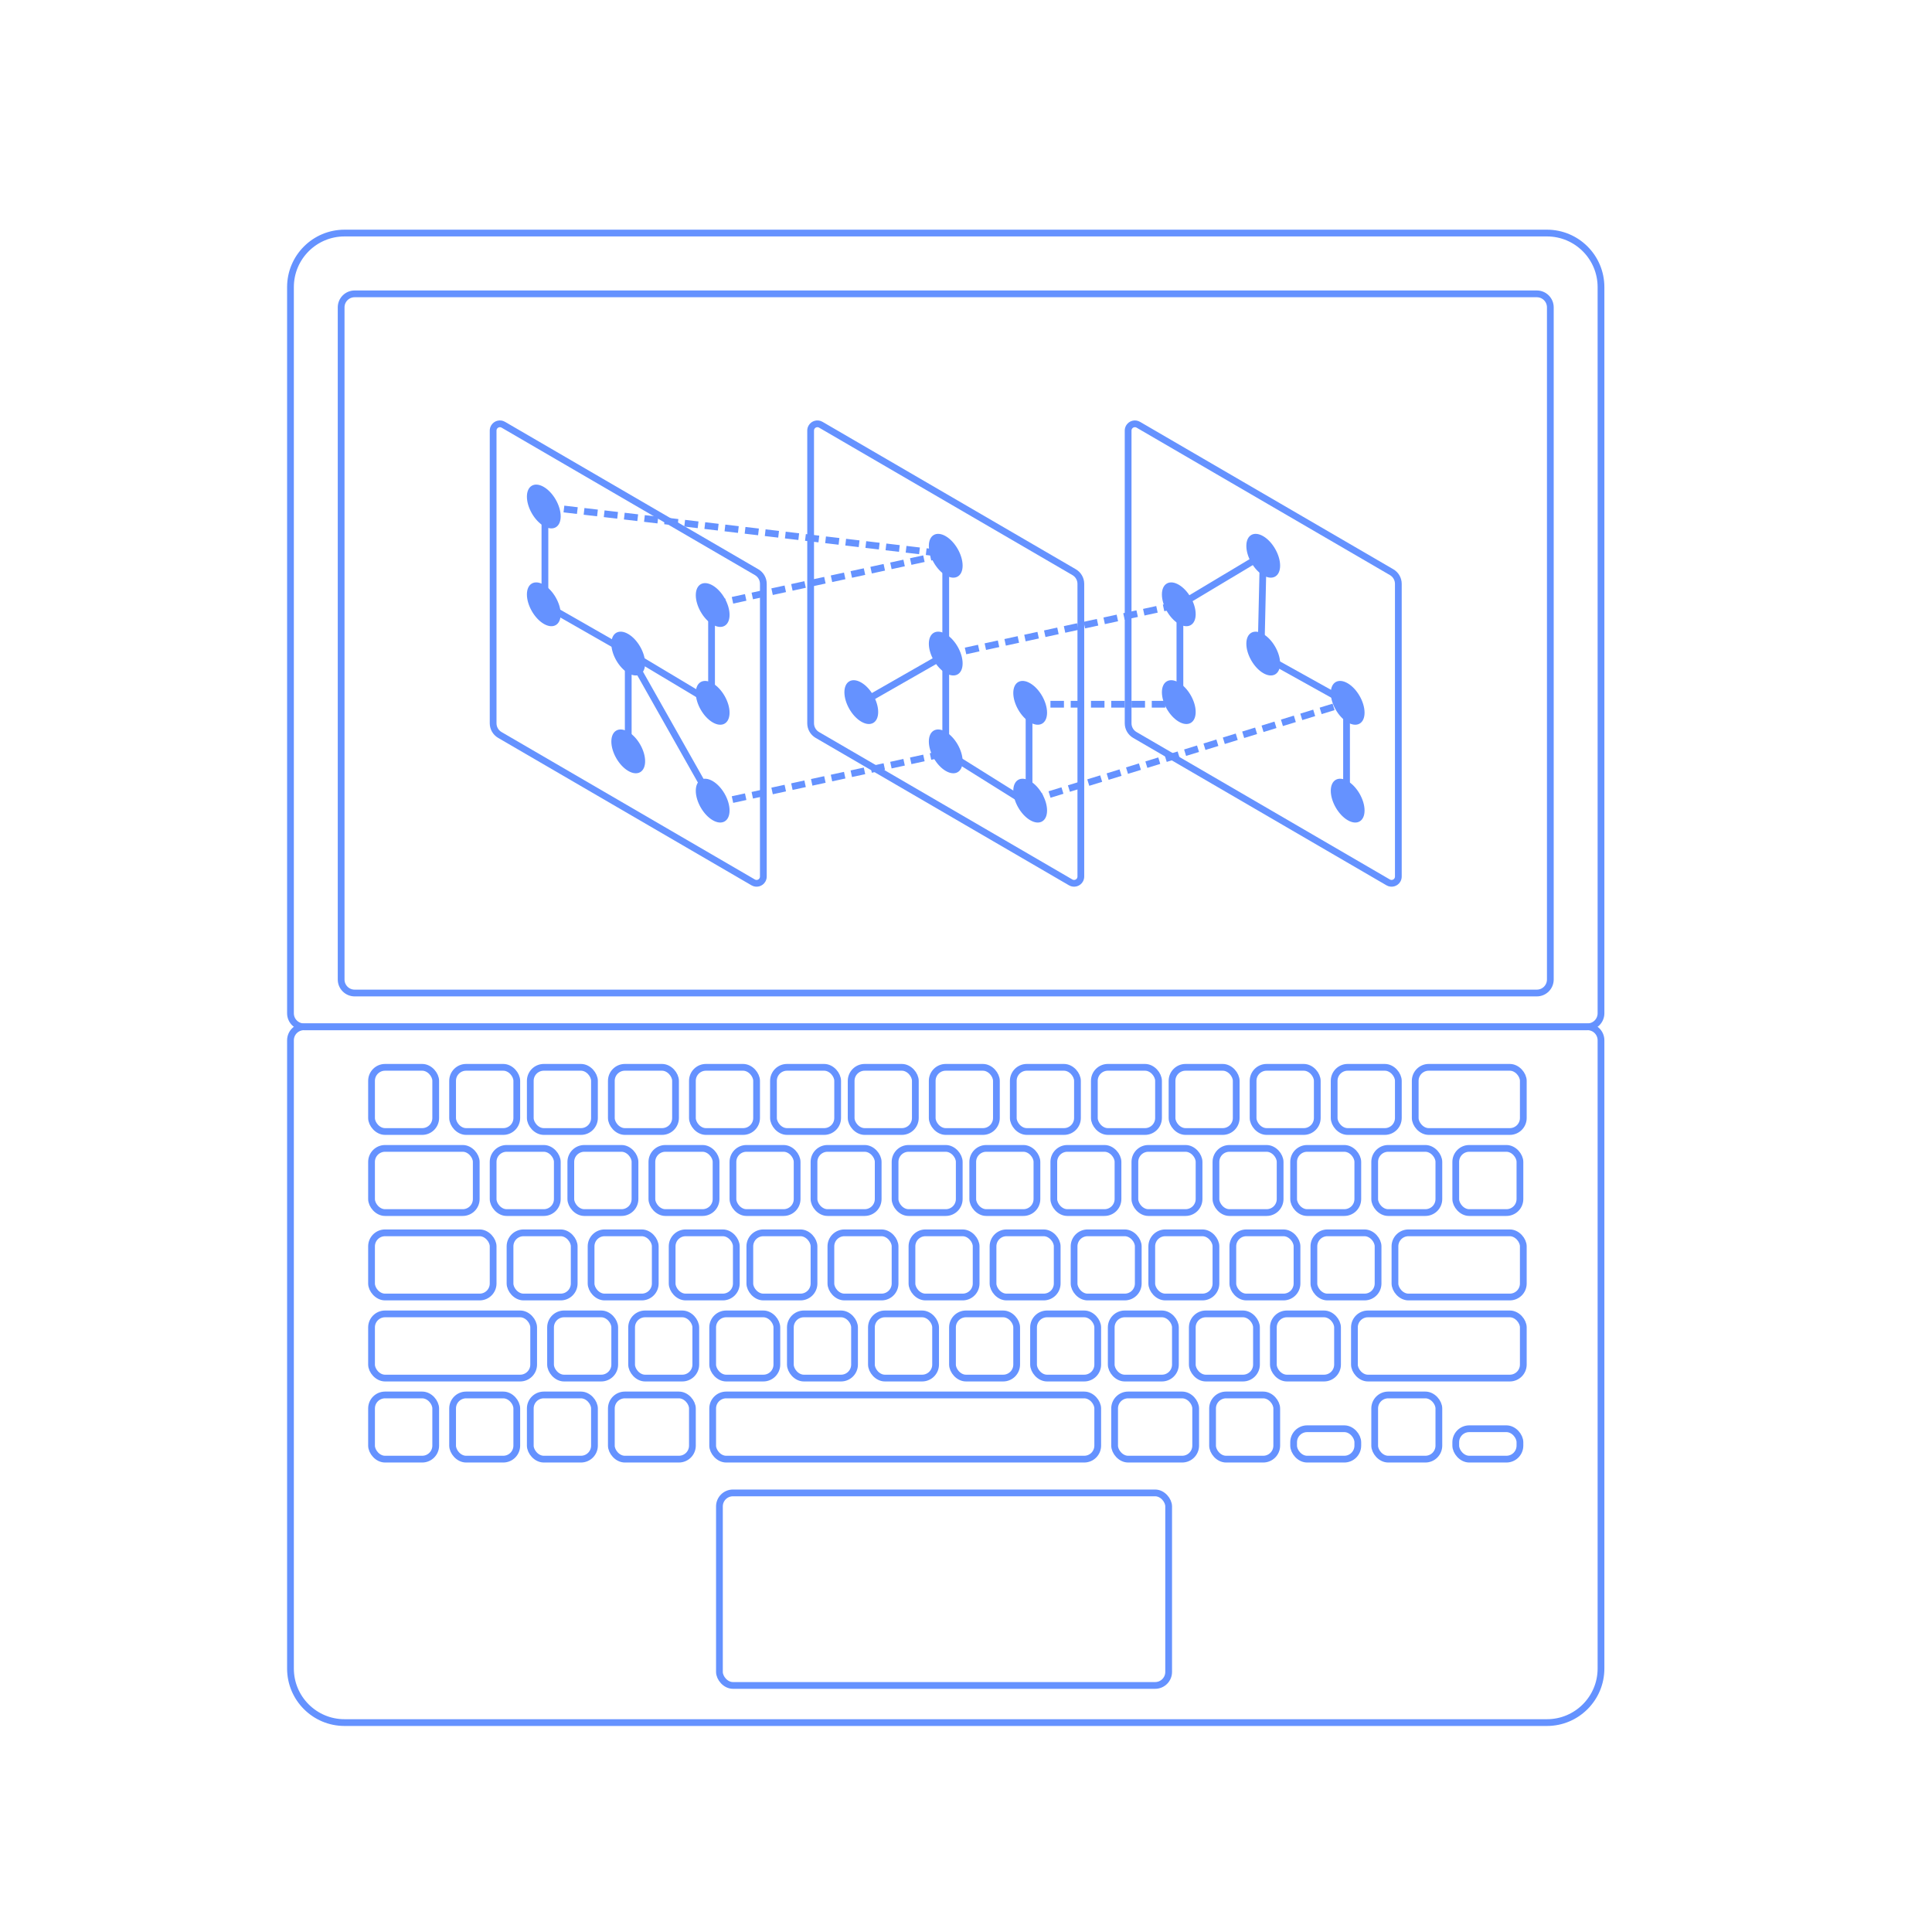 <?xml version="1.0" encoding="UTF-8"?>
<svg xmlns="http://www.w3.org/2000/svg" xmlns:xlink="http://www.w3.org/1999/xlink" width="572px" height="572px" viewBox="0 0 572 572" version="1.1">
  <title>Artboard</title>
  <g id="Artboard" stroke="none" stroke-width="1" fill="none" fill-rule="evenodd">
    <g id="Group-Copy-3" transform="translate(146, 124)">
      <g id="Group-21-Copy-2" transform="translate(188, 0)">
        <path d="M0,3.478 L7.99360578e-15,90.142 C1.32274846e-14,91.566 0.757,92.883 1.988,93.599 L76.994,137.251 C77.949,137.806 79.173,137.483 79.729,136.528 C79.906,136.223 80,135.875 80,135.522 L80,48.858 C80,47.434 79.243,46.117 78.012,45.401 L3.006,1.749 C2.051,1.194 0.827,1.517 0.271,2.472 C0.094,2.777 6.17396725e-15,3.125 6.21724894e-15,3.478 Z" id="Path" stroke="#6592FF" stroke-width="2"></path>
        <g id="Group-20" transform="translate(10, 34.057)">
          <path d="M10,23.775 C10,26.974 7.762,28.261 5,26.65 C2.239,25.039 0,21.14 0,17.942 C0,14.743 2.239,13.456 5,15.067 C7.762,16.678 10,20.577 10,23.775" id="Fill-4" fill="#6592FF"></path>
          <path d="M10,52.732 C10,55.931 7.762,57.218 5,55.607 C2.239,53.996 0,50.097 0,46.899 C0,43.7 2.239,42.413 5,44.024 C7.762,45.635 10,49.534 10,52.732" id="Fill-6" fill="#6592FF"></path>
          <path d="M35,9.403 C35,12.601 32.762,13.888 30,12.277 C27.239,10.666 25,6.768 25,3.569 C25,0.371 27.239,-0.916 30,0.694 C32.762,2.306 35,6.204 35,9.403" id="Fill-8" fill="#6592FF"></path>
          <path d="M35,38.359 C35,41.558 32.762,42.845 30,41.234 C27.239,39.623 25,35.724 25,32.526 C25,29.327 27.239,28.04 30,29.651 C32.762,31.262 35,35.161 35,38.359" id="Fill-10" fill="#6592FF"></path>
          <path d="M60,52.943 C60,56.142 57.762,57.429 55,55.818 C52.239,54.207 50,50.308 50,47.11 C50,43.911 52.239,42.624 55,44.235 C57.762,45.846 60,49.745 60,52.943" id="Fill-16" fill="#6592FF"></path>
          <path d="M60,81.9 C60,85.099 57.762,86.386 55,84.775 C52.239,83.164 50,79.265 50,76.067 C50,72.868 52.239,71.581 55,73.192 C57.762,74.803 60,78.702 60,81.9" id="Fill-18" fill="#6592FF"></path>
          <polyline id="Path-158" stroke="#6592FF" stroke-width="2" points="5.333 49.88 5.333 21.005 30 6.232 29.333 35.778 54.667 49.88 54.667 80.097"></polyline>
        </g>
      </g>
      <g id="Group-21-Copy" transform="translate(94, 0)">
        <path d="M0,3.478 L7.99360578e-15,90.142 C1.32274846e-14,91.566 0.757,92.883 1.988,93.599 L76.994,137.251 C77.949,137.806 79.173,137.483 79.729,136.528 C79.906,136.223 80,135.875 80,135.522 L80,48.858 C80,47.434 79.243,46.117 78.012,45.401 L3.006,1.749 C2.051,1.194 0.827,1.517 0.271,2.472 C0.094,2.777 6.17396725e-15,3.125 6.21724894e-15,3.478 Z" id="Path" stroke="#6592FF" stroke-width="2"></path>
        <g id="Group-20" transform="translate(10, 34.057)">
          <path d="M10,52.732 C10,55.931 7.762,57.218 5,55.607 C2.239,53.996 0,50.097 0,46.899 C0,43.7 2.239,42.413 5,44.024 C7.762,45.635 10,49.534 10,52.732" id="Fill-6" fill="#6592FF"></path>
          <path d="M35,9.403 C35,12.601 32.762,13.888 30,12.277 C27.239,10.666 25,6.768 25,3.569 C25,0.371 27.239,-0.916 30,0.694 C32.762,2.306 35,6.204 35,9.403" id="Fill-8" fill="#6592FF"></path>
          <path d="M35,38.359 C35,41.558 32.762,42.845 30,41.234 C27.239,39.623 25,35.724 25,32.526 C25,29.327 27.239,28.04 30,29.651 C32.762,31.262 35,35.161 35,38.359" id="Fill-10" fill="#6592FF"></path>
          <path d="M35,67.316 C35,70.515 32.762,71.802 30,70.191 C27.239,68.58 25,64.681 25,61.483 C25,58.284 27.239,56.997 30,58.608 C32.762,60.219 35,64.118 35,67.316" id="Fill-12" fill="#6592FF"></path>
          <path d="M60,52.943 C60,56.142 57.762,57.429 55,55.818 C52.239,54.207 50,50.308 50,47.11 C50,43.911 52.239,42.624 55,44.235 C57.762,45.846 60,49.745 60,52.943" id="Fill-16" fill="#6592FF"></path>
          <path d="M60,81.9 C60,85.099 57.762,86.386 55,84.775 C52.239,83.164 50,79.265 50,76.067 C50,72.868 52.239,71.581 55,73.192 C57.762,74.803 60,78.702 60,81.9" id="Fill-18" fill="#6592FF"></path>
          <polyline id="Path-155" stroke="#6592FF" stroke-width="2" points="5.333 49.88 30 35.778 30 64.653 54.667 80.097 54.667 49.208"></polyline>
          <line x1="30" y1="6.232" x2="30" y2="35.778" id="Path-156" stroke="#6592FF" stroke-width="2"></line>
        </g>
      </g>
      <g id="Group-21">
        <path d="M0,3.478 L7.99360578e-15,90.142 C1.32274846e-14,91.566 0.757,92.883 1.988,93.599 L76.994,137.251 C77.949,137.806 79.173,137.483 79.729,136.528 C79.906,136.223 80,135.875 80,135.522 L80,48.858 C80,47.434 79.243,46.117 78.012,45.401 L3.006,1.749 C2.051,1.194 0.827,1.517 0.271,2.472 C0.094,2.777 6.17396725e-15,3.125 6.21724894e-15,3.478 Z" id="Path" stroke="#6592FF" stroke-width="2"></path>
        <g id="Group-20" transform="translate(10, 19.473)" fill="#6592FF">
          <path d="M10,9.403 C10,12.601 7.762,13.888 5,12.277 C2.239,10.666 0,6.768 0,3.569 C0,0.371 2.239,-0.916 5,0.694 C7.762,2.306 10,6.204 10,9.403" id="Fill-2"></path>
          <path d="M10,38.359 C10,41.558 7.762,42.845 5,41.234 C2.239,39.623 0,35.724 0,32.526 C0,29.327 2.239,28.04 5,29.651 C7.762,31.262 10,35.161 10,38.359" id="Fill-4"></path>
          <path d="M35,52.943 C35,56.142 32.762,57.429 30,55.818 C27.239,54.207 25,50.308 25,47.11 C25,43.911 27.239,42.624 30,44.235 C32.762,45.846 35,49.745 35,52.943" id="Fill-10"></path>
          <path d="M35,81.9 C35,85.099 32.762,86.386 30,84.775 C27.239,83.164 25,79.265 25,76.067 C25,72.868 27.239,71.581 30,73.192 C32.762,74.803 35,78.702 35,81.9" id="Fill-12"></path>
          <path d="M60,38.571 C60,41.769 57.762,43.056 55,41.445 C52.239,39.834 50,35.935 50,32.737 C50,29.538 52.239,28.252 55,29.862 C57.762,31.474 60,35.372 60,38.571" id="Fill-14"></path>
          <path d="M60,67.527 C60,70.726 57.762,72.013 55,70.402 C52.239,68.791 50,64.892 50,61.694 C50,58.495 52.239,57.208 55,58.819 C57.762,60.43 60,64.329 60,67.527" id="Fill-16"></path>
          <path d="M60,96.484 C60,99.683 57.762,100.969 55,99.359 C52.239,97.748 50,93.849 50,90.65 C50,87.452 52.239,86.165 55,87.776 C57.762,89.387 60,93.286 60,96.484" id="Fill-18"></path>
        </g>
        <polyline id="Path-144" stroke="#6592FF" stroke-width="2" points="15.333 26.188 15.333 55.063 40 69.164 40 98.71"></polyline>
        <line x1="40" y1="69.164" x2="64.667" y2="112.812" id="Path-157" stroke="#6592FF" stroke-width="2"></line>
        <polyline id="Path-159" stroke="#6592FF" stroke-width="2" points="64.667 55.063 64.667 83.937 40 69.164"></polyline>
      </g>
      <line x1="65" y1="55" x2="134" y2="40" id="Path-161" stroke="#6592FF" stroke-width="2" stroke-dasharray="4,2"></line>
      <line x1="159" y1="84.5" x2="205" y2="84.5" id="Path-162" stroke="#6592FF" stroke-width="2" stroke-dasharray="4,2"></line>
      <line x1="65" y1="114" x2="134" y2="99" id="Path-163" stroke="#6592FF" stroke-width="2" stroke-dasharray="4,2"></line>
      <line x1="15" y1="26" x2="134" y2="40" id="Path-164" stroke="#6592FF" stroke-width="2" stroke-dasharray="4,2"></line>
      <line x1="134" y1="70" x2="203" y2="55" id="Path-165" stroke="#6592FF" stroke-width="2" stroke-dasharray="4,2"></line>
      <line x1="159" y1="113" x2="253" y2="84" id="Path-166" stroke="#6592FF" stroke-width="2" stroke-dasharray="4,2"></line>
    </g>
    <g id="Group-2-Copy" transform="translate(86, 69)" stroke="#6592FF" stroke-width="2">
      <g id="Group-6">
        <path d="M4,235 L384,235 C386.209,235 388,236.791 388,239 L388,425 C388,433.837 380.837,441 372,441 L16,441 C7.163,441 1.082166e-15,433.837 0,425 L0,239 C-2.705415e-16,236.791 1.791,235 4,235 Z" id="Rectangle-Copy-6"></path>
        <rect id="Rectangle-Copy-4" x="127" y="373" width="133" height="57" rx="4"></rect>
        <path d="M4,0 L384,0 C386.209,-4.05812251e-16 388,1.791 388,4 L388,219 C388,227.837 380.837,235 372,235 L16,235 C7.163,235 1.082166e-15,227.837 0,219 L0,4 C-2.705415e-16,1.791 1.791,4.05812251e-16 4,0 Z" id="Rectangle-Copy-5" transform="translate(194, 117.5) scale(1, -1) translate(-194, -117.5)"></path>
        <path d="M19,18 L369,18 C371.209,18 373,19.791 373,22 L373,221 C373,223.209 371.209,225 369,225 L19,225 C16.791,225 15,223.209 15,221 L15,22 C15,19.791 16.791,18 19,18 Z" id="Rectangle"></path>
        <rect id="Rectangle" x="24" y="247" width="19" height="19" rx="4"></rect>
        <rect id="Rectangle-Copy-7" x="48" y="247" width="19" height="19" rx="4"></rect>
        <rect id="Rectangle-Copy-22" x="60" y="271" width="19" height="19" rx="4"></rect>
        <rect id="Rectangle-Copy-36" x="65" y="296" width="19" height="19" rx="4"></rect>
        <rect id="Rectangle-Copy-49" x="77" y="320" width="19" height="19" rx="4"></rect>
        <rect id="Rectangle-Copy-60" x="24" y="344" width="19" height="19" rx="4"></rect>
        <rect id="Rectangle-Copy-61" x="48" y="344" width="19" height="19" rx="4"></rect>
        <rect id="Rectangle-Copy-62" x="71" y="344" width="19" height="19" rx="4"></rect>
        <rect id="Rectangle-Copy-66" x="273" y="344" width="19" height="19" rx="4"></rect>
        <rect id="Rectangle-Copy-67" x="297" y="354" width="19" height="9" rx="4"></rect>
        <rect id="Rectangle-Copy-69" x="345" y="354" width="19" height="9" rx="4"></rect>
        <rect id="Rectangle-Copy-68" x="321" y="344" width="19" height="19" rx="4"></rect>
        <rect id="Rectangle-Copy-63" x="95" y="344" width="24" height="19" rx="4"></rect>
        <rect id="Rectangle-Copy-65" x="244" y="344" width="24" height="19" rx="4"></rect>
        <rect id="Rectangle-Copy-64" x="125" y="344" width="114" height="19" rx="4"></rect>
        <rect id="Rectangle-Copy-50" x="101" y="320" width="19" height="19" rx="4"></rect>
        <rect id="Rectangle-Copy-51" x="125" y="320" width="19" height="19" rx="4"></rect>
        <rect id="Rectangle-Copy-52" x="148" y="320" width="19" height="19" rx="4"></rect>
        <rect id="Rectangle-Copy-53" x="172" y="320" width="19" height="19" rx="4"></rect>
        <rect id="Rectangle-Copy-54" x="196" y="320" width="19" height="19" rx="4"></rect>
        <rect id="Rectangle-Copy-55" x="220" y="320" width="19" height="19" rx="4"></rect>
        <rect id="Rectangle-Copy-56" x="243" y="320" width="19" height="19" rx="4"></rect>
        <rect id="Rectangle-Copy-57" x="267" y="320" width="19" height="19" rx="4"></rect>
        <rect id="Rectangle-Copy-58" x="291" y="320" width="19" height="19" rx="4"></rect>
        <rect id="Rectangle-Copy-59" x="315" y="320" width="50" height="19" rx="4"></rect>
        <rect id="Rectangle-Copy-23" x="83" y="271" width="19" height="19" rx="4"></rect>
        <rect id="Rectangle-Copy-37" x="89" y="296" width="19" height="19" rx="4"></rect>
        <rect id="Rectangle-Copy-38" x="113" y="296" width="19" height="19" rx="4"></rect>
        <rect id="Rectangle-Copy-39" x="136" y="296" width="19" height="19" rx="4"></rect>
        <rect id="Rectangle-Copy-40" x="160" y="296" width="19" height="19" rx="4"></rect>
        <rect id="Rectangle-Copy-41" x="184" y="296" width="19" height="19" rx="4"></rect>
        <rect id="Rectangle-Copy-42" x="208" y="296" width="19" height="19" rx="4"></rect>
        <rect id="Rectangle-Copy-43" x="232" y="296" width="19" height="19" rx="4"></rect>
        <rect id="Rectangle-Copy-44" x="255" y="296" width="19" height="19" rx="4"></rect>
        <rect id="Rectangle-Copy-45" x="279" y="296" width="19" height="19" rx="4"></rect>
        <rect id="Rectangle-Copy-46" x="303" y="296" width="19" height="19" rx="4"></rect>
        <rect id="Rectangle-Copy-24" x="107" y="271" width="19" height="19" rx="4"></rect>
        <rect id="Rectangle-Copy-25" x="131" y="271" width="19" height="19" rx="4"></rect>
        <rect id="Rectangle-Copy-26" x="155" y="271" width="19" height="19" rx="4"></rect>
        <rect id="Rectangle-Copy-27" x="179" y="271" width="19" height="19" rx="4"></rect>
        <rect id="Rectangle-Copy-28" x="202" y="271" width="19" height="19" rx="4"></rect>
        <rect id="Rectangle-Copy-29" x="226" y="271" width="19" height="19" rx="4"></rect>
        <rect id="Rectangle-Copy-30" x="250" y="271" width="19" height="19" rx="4"></rect>
        <rect id="Rectangle-Copy-31" x="274" y="271" width="19" height="19" rx="4"></rect>
        <rect id="Rectangle-Copy-32" x="297" y="271" width="19" height="19" rx="4"></rect>
        <rect id="Rectangle-Copy-33" x="321" y="271" width="19" height="19" rx="4"></rect>
        <rect id="Rectangle-Copy-34" x="345" y="271" width="19" height="19" rx="4"></rect>
        <rect id="Rectangle-Copy-8" x="71" y="247" width="19" height="19" rx="4"></rect>
        <rect id="Rectangle-Copy-10" x="95" y="247" width="19" height="19" rx="4"></rect>
        <rect id="Rectangle-Copy-11" x="119" y="247" width="19" height="19" rx="4"></rect>
        <rect id="Rectangle-Copy-12" x="143" y="247" width="19" height="19" rx="4"></rect>
        <rect id="Rectangle-Copy-13" x="166" y="247" width="19" height="19" rx="4"></rect>
        <rect id="Rectangle-Copy-14" x="190" y="247" width="19" height="19" rx="4"></rect>
        <rect id="Rectangle-Copy-15" x="214" y="247" width="19" height="19" rx="4"></rect>
        <rect id="Rectangle-Copy-16" x="238" y="247" width="19" height="19" rx="4"></rect>
        <rect id="Rectangle-Copy-17" x="261" y="247" width="19" height="19" rx="4"></rect>
        <rect id="Rectangle-Copy-18" x="285" y="247" width="19" height="19" rx="4"></rect>
        <rect id="Rectangle-Copy-19" x="309" y="247" width="19" height="19" rx="4"></rect>
        <rect id="Rectangle-Copy-20" x="333" y="247" width="32" height="19" rx="4"></rect>
        <rect id="Rectangle-Copy-47" x="327" y="296" width="38" height="19" rx="4"></rect>
        <rect id="Rectangle-Copy-21" x="24" y="271" width="31" height="19" rx="4"></rect>
        <rect id="Rectangle-Copy-35" x="24" y="296" width="36" height="19" rx="4"></rect>
        <rect id="Rectangle-Copy-48" x="24" y="320" width="48" height="19" rx="4"></rect>
      </g>
    </g>
  </g>
</svg>
